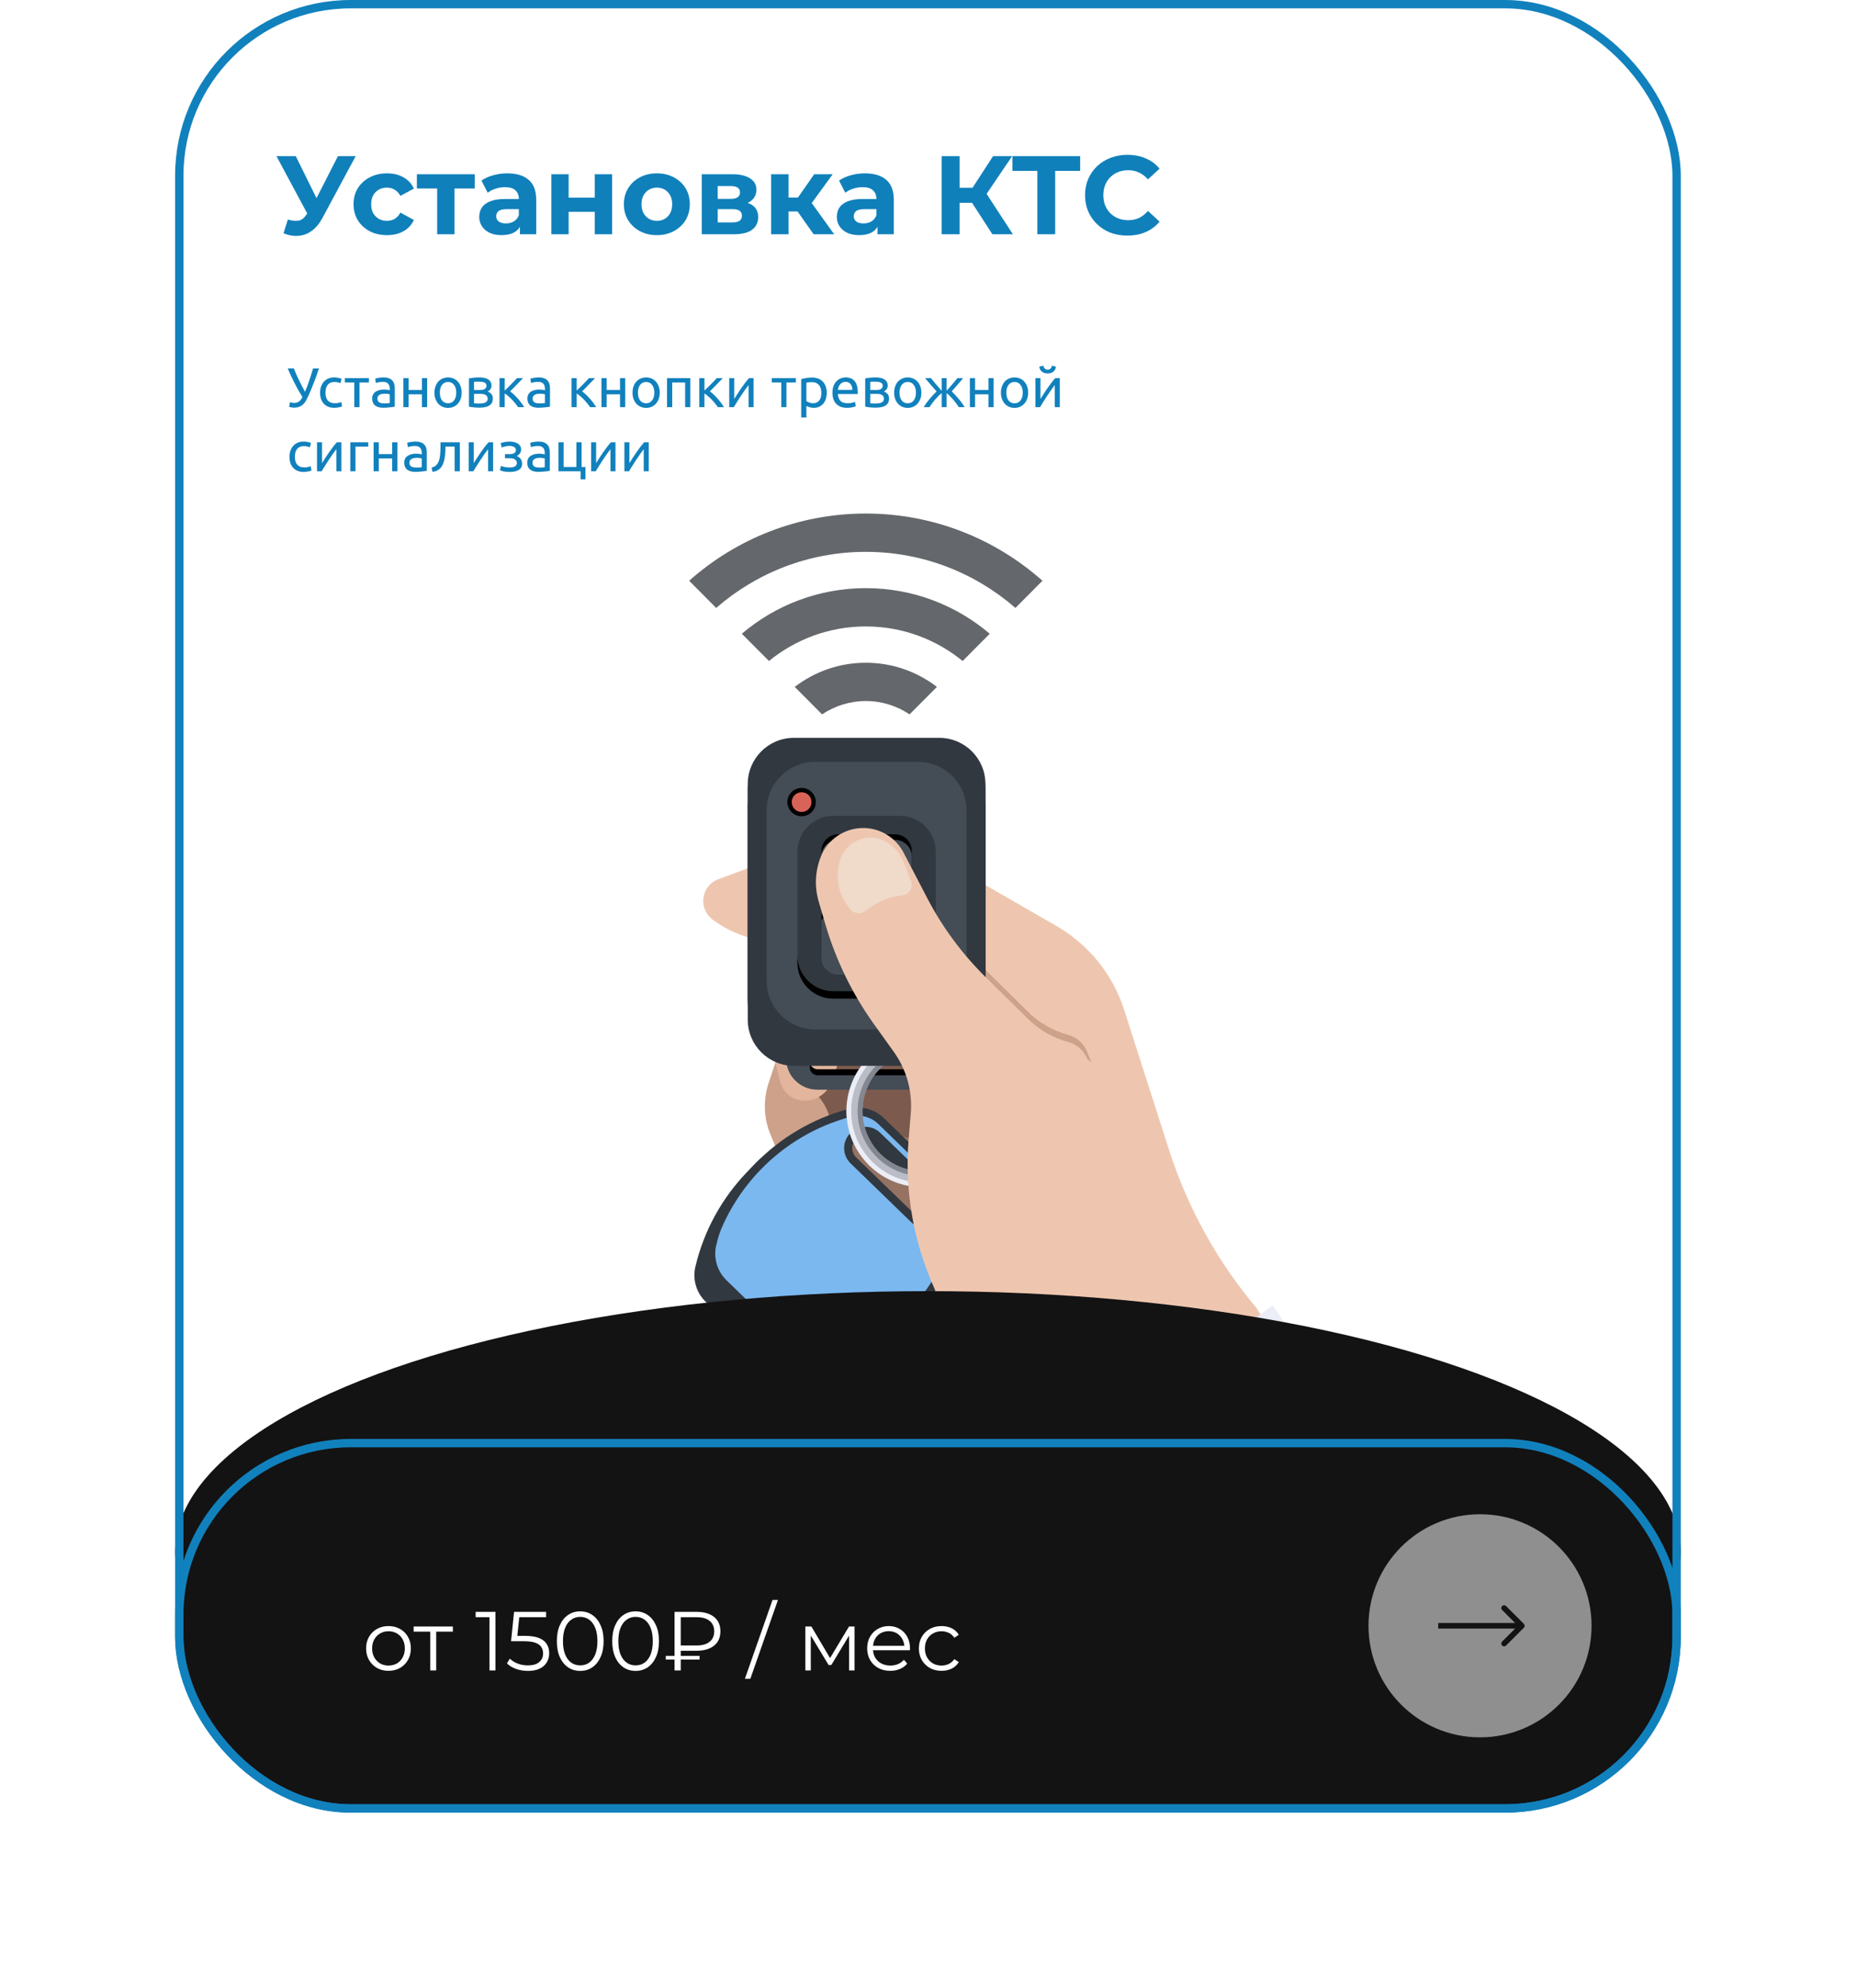 <?xml version="1.0" encoding="UTF-8"?> <svg xmlns="http://www.w3.org/2000/svg" width="666" height="713" viewBox="0 0 666 713" fill="none"><mask id="mask0_4506_586" style="mask-type:luminance" maskUnits="userSpaceOnUse" x="107" y="153" width="407" height="406"><path d="M513.242 153H107.8V558.208H513.242V153Z" fill="white"></path></mask><g mask="url(#mask0_4506_586)"><path d="M305.015 424.376L327.939 435.187L328.75 408.849L290.517 397.333L287.646 399.893L292.082 418.014L305.015 424.376Z" fill="#957262"></path><path d="M330.931 378.839L290.638 375.986L289.292 398.427L328.75 408.849L330.931 378.839Z" fill="#7C5B4E"></path><path d="M320.535 350.798L294.603 355.353L293.354 376.181L326.025 378.49L320.535 350.798Z" fill="#66493E"></path><path d="M282.237 415.121L282.545 418.306C283 422.958 284.459 427.456 286.819 431.492L286.916 431.654C289.041 435.284 293.29 437.1 297.385 436.143C300.012 435.528 302.323 433.98 303.888 431.783C307.01 427.407 307.813 421.783 306.045 416.702C305.485 415.081 304.447 413.719 303.118 412.747C299.809 410.332 297.06 407.244 295.22 403.581L292.081 397.324L282.237 415.113V415.121Z" fill="#AF8774"></path><path d="M278.815 378.839L275.645 388.426C273.65 394.447 273.893 400.996 276.326 406.855L278.743 412.674C279.862 415.364 282.246 417.317 285.108 417.877C287.265 418.298 289.495 417.755 291.214 416.394L293.695 414.424C297.32 411.547 298.998 406.863 298.025 402.341C297.198 398.516 295.349 394.982 292.665 392.13L292.617 392.081L278.815 378.847V378.839Z" fill="#CDA18A"></path><path d="M300.125 337.524L286.6 344.153C280.94 346.933 277.469 355.102 275.296 361.018C274.437 363.352 274.307 365.888 274.907 368.303L279.821 387.907C280.826 391.911 284.427 394.715 288.554 394.715C292.527 394.715 296.144 392.438 297.863 388.856C300.936 382.445 301.804 375.2 300.336 368.247L299.996 364.64L310.732 359.924L300.133 337.516L300.125 337.524Z" fill="#E3B59C"></path><path d="M546.05 626.964L450.65 469.046C436.565 452.327 425.885 433.023 419.22 412.204L403.181 362.152C399.11 349.453 390.45 338.715 378.887 332.054L342.867 311.299C336.818 307.814 329.958 305.982 322.984 305.982H295.73C287.095 305.982 278.524 307.522 270.423 310.529L257.643 315.27C255.957 315.894 254.521 317.053 253.54 318.56C251.172 322.223 252.04 327.086 255.519 329.711C261.349 334.112 268.29 336.803 275.564 337.483C280.267 337.921 285.011 337.613 289.616 336.568L292.082 336.008C294.101 335.546 296.217 335.757 298.106 336.6L300.32 337.581L336.331 355.912L402.548 450.269L500.308 626.972H546.058L546.05 626.964Z" fill="#EEC6AF"></path><path d="M383.022 374.771C379.292 372.469 374.946 372.712 371.232 370.386C367.818 368.247 365.183 365.102 362.345 362.298C359.401 359.397 356.458 356.496 353.506 353.586C345.057 345.263 337.969 335.66 332.496 325.141L324.038 308.892C322.855 306.623 321.16 304.661 319.084 303.17C310.48 296.987 298.35 300.496 294.392 310.326C293.573 312.368 293.03 314.492 292.779 316.647C292.3 312.579 292.844 308.43 294.392 304.597C298.35 294.774 310.48 291.257 319.084 297.441C321.16 298.932 322.855 300.893 324.038 303.162L332.496 319.411C337.969 329.93 345.057 339.526 353.506 347.857L368.726 362.857C372.724 366.804 377.678 369.641 383.103 371.107C385.876 371.861 388.212 373.741 389.517 376.302L391.423 381.035C388.674 378.474 385.414 376.246 383.022 374.762V374.771Z" fill="#CDA18A"></path><path d="M249.397 454.216C248.318 458.762 249.721 463.544 253.07 466.793L278.694 491.641C282.051 494.89 286.868 496.147 291.384 494.931C317.381 487.953 337.45 467.28 343.646 441.103C344.724 436.557 343.321 431.775 339.972 428.525L314.348 403.678C310.991 400.428 306.175 399.172 301.658 400.388C275.661 407.365 255.592 428.039 249.397 454.216ZM304.342 411.166C306.158 409.294 309.142 409.254 311.016 411.069L332.691 432.091C334.564 433.907 334.604 436.889 332.788 438.761C330.971 440.633 327.987 440.674 326.114 438.858L304.439 417.836C302.566 416.021 302.526 413.038 304.342 411.166Z" fill="#31383F"></path><path d="M289.349 475.003L273.407 491.43C272.418 492.451 270.99 492.929 269.588 492.719C268.185 492.508 266.758 492.986 265.768 494.007L256.905 503.141L213.174 548.192L212.704 548.678C212.607 548.783 212.485 548.856 212.355 548.905C209.688 550.898 205.893 550.728 203.428 548.337L198.676 543.726C196.211 541.335 195.927 537.559 197.832 534.836C197.873 534.706 197.938 534.585 198.043 534.487L198.53 533.985L242.261 488.934L251.124 479.801C252.113 478.779 252.551 477.345 252.291 475.943C252.032 474.541 252.47 473.106 253.459 472.085L269.401 455.658L289.349 475.003Z" fill="#EBEDF7"></path><path d="M252.056 451.485C250.978 456.031 252.381 460.812 255.73 464.062L281.353 488.91C284.711 492.159 289.527 493.416 294.044 492.2C320.041 485.222 340.11 464.548 346.305 438.372C347.384 433.826 345.981 429.044 342.632 425.794L317.008 400.947C313.651 397.697 308.834 396.441 304.318 397.657C278.321 404.634 258.251 425.308 252.056 451.485ZM306.994 408.427C308.81 406.555 311.794 406.515 313.667 408.33L335.342 429.352C337.215 431.167 337.256 434.15 335.439 436.022C333.623 437.894 330.639 437.934 328.766 436.119L307.091 415.097C305.218 413.282 305.177 410.299 306.994 408.427Z" fill="#31383F"></path><path d="M257.765 461.963C255.162 459.435 254.059 455.674 254.894 452.149C260.846 426.978 280.072 407.171 305.072 400.469C308.575 399.529 312.37 400.509 314.973 403.038L340.597 427.885C343.2 430.414 344.302 434.174 343.467 437.699C337.515 462.871 318.289 482.677 293.29 489.38C289.787 490.32 285.992 489.339 283.389 486.811L257.765 461.963ZM315.703 406.231C312.678 403.297 307.837 403.37 304.902 406.393C301.966 409.416 302.039 414.254 305.064 417.188L326.739 438.21C329.763 441.144 334.604 441.071 337.54 438.048C340.475 435.025 340.402 430.187 337.377 427.253L315.703 406.231Z" fill="#7BB8EF"></path><path d="M256.873 446.517C255.794 451.063 257.197 455.845 260.546 459.094L286.17 483.942C289.527 487.191 294.344 488.448 298.86 487.232C310.699 484.055 321.306 478.026 329.942 469.938C320.584 480.538 308.194 488.399 294.044 492.2C289.527 493.407 284.71 492.159 281.353 488.91L255.729 464.062C252.372 460.812 250.978 456.031 252.056 451.485C255.429 437.229 262.922 424.619 273.236 414.951C265.411 423.817 259.703 434.595 256.881 446.517H256.873Z" fill="#31383F"></path><path d="M265.42 490.612L207.539 550.226C206.623 550.137 205.714 549.869 204.879 549.415L261.917 490.668C262.865 489.688 264.439 489.663 265.42 490.612Z" fill="#838792"></path><path d="M262.857 485.611L202.673 547.608L199.397 544.431L262.76 479.168C264.568 480.919 264.609 483.804 262.857 485.611Z" fill="#BABCC6"></path><path d="M281.929 361.253V377.404C281.929 383.588 286.949 388.604 293.136 388.604H328.45C334.637 388.604 339.656 383.588 339.656 377.404V361.253H281.921H281.929ZM328.312 383.442H293.282C291.692 383.442 290.411 382.153 290.411 380.573C290.411 378.993 291.7 377.704 293.282 377.704H328.312C329.901 377.704 331.182 378.993 331.182 380.573C331.182 382.153 329.893 383.442 328.312 383.442Z" fill="black"></path><path d="M281.929 363.4V379.552C281.929 385.735 286.949 390.752 293.136 390.752H328.45C334.637 390.752 339.656 385.735 339.656 379.552V363.4H281.921H281.929ZM328.312 385.59H293.282C291.692 385.59 290.411 384.301 290.411 382.721C290.411 381.14 291.7 379.852 293.282 379.852H328.312C329.901 379.852 331.182 381.14 331.182 382.721C331.182 384.301 329.893 385.59 328.312 385.59Z" fill="#444C56"></path><path d="M346.07 421.159C333.526 429.514 316.513 426.11 308.153 413.573C299.793 401.036 303.199 384.034 315.743 375.686C328.287 367.331 345.3 370.735 353.66 383.272C362.02 395.809 358.614 412.811 346.07 421.167V421.159ZM318.938 380.476C309.037 387.073 306.345 400.493 312.945 410.388C319.546 420.284 332.974 422.974 342.875 416.377C352.776 409.781 355.468 396.36 348.868 386.465C342.267 376.57 328.839 373.879 318.938 380.476Z" fill="#969299"></path><path d="M345.113 419.724C333.364 427.553 317.43 424.36 309.597 412.617C301.763 400.874 304.958 384.949 316.708 377.121C328.458 369.292 344.392 372.485 352.225 384.228C360.058 395.971 356.863 411.896 345.113 419.724ZM317.981 379.033C307.286 386.157 304.383 400.647 311.51 411.337C318.638 422.026 333.136 424.927 343.84 417.804C354.536 410.68 357.439 396.19 350.311 385.492C343.183 374.803 328.685 371.902 317.981 379.025V379.033Z" fill="#BABCC6"></path><path d="M317.981 379.033C307.286 386.157 304.383 400.647 311.51 411.337C318.638 422.026 333.137 424.927 343.84 417.804C354.536 410.68 357.439 396.19 350.311 385.492C343.183 374.803 328.685 371.902 317.981 379.025V379.033ZM342.875 416.377C332.974 422.974 319.546 420.284 312.946 410.388C306.345 400.493 309.037 387.073 318.938 380.476C328.839 373.879 342.267 376.57 348.868 386.465C355.468 396.36 352.776 409.781 342.875 416.377Z" fill="#838792"></path><path d="M315.743 375.686C303.199 384.042 299.793 401.036 308.153 413.573C316.513 426.11 333.518 429.514 346.07 421.159C358.614 412.803 362.02 395.809 353.66 383.264C345.3 370.727 328.296 367.323 315.743 375.678V375.686ZM345.113 419.724C333.364 427.553 317.43 424.36 309.597 412.617C301.763 400.874 304.958 384.949 316.708 377.121C328.458 369.292 344.392 372.485 352.225 384.228C360.058 395.971 356.863 411.896 345.113 419.724Z" fill="#EBEDF7"></path><path d="M284.727 272.723H336.867C345.997 272.723 353.417 280.13 353.417 289.264V365.661C353.417 374.787 346.005 382.202 336.867 382.202H284.727C275.596 382.202 268.177 374.795 268.177 365.661V289.264C268.177 280.138 275.588 272.723 284.727 272.723Z" fill="#31383F"></path><path d="M284.727 264.586H336.867C345.997 264.586 353.417 271.994 353.417 281.127V357.525C353.417 366.65 346.005 374.066 336.867 374.066H284.727C275.596 374.066 268.177 366.658 268.177 357.525V281.127C268.177 272.002 275.588 264.586 284.727 264.586Z" fill="#31383F"></path><path d="M336.867 266.426H284.727C275.587 266.426 268.177 273.831 268.177 282.966V359.356C268.177 368.492 275.587 375.897 284.727 375.897H336.867C346.007 375.897 353.417 368.492 353.417 359.356V282.966C353.417 273.831 346.007 266.426 336.867 266.426Z" fill="#31383F"></path><path d="M329.188 273.177H292.398C282.751 273.177 274.931 280.992 274.931 290.633V351.69C274.931 361.331 282.751 369.146 292.398 369.146H329.188C338.834 369.146 346.654 361.331 346.654 351.69V290.633C346.654 280.992 338.834 273.177 329.188 273.177Z" fill="#444C56"></path><path d="M298.836 292.57H322.766C329.853 292.57 335.61 298.324 335.61 305.407V345.263C335.61 352.346 329.853 358.1 322.766 358.1H298.836C291.749 358.1 285.992 352.346 285.992 345.263V305.407C285.992 298.324 291.749 292.57 298.836 292.57Z" fill="#31383F"></path><path d="M298.836 358.1H322.766C329.861 358.1 335.61 352.354 335.61 345.263V342.605C335.61 349.696 329.861 355.442 322.766 355.442H298.836C291.741 355.442 285.992 349.696 285.992 342.605V345.263C285.992 352.354 291.741 358.1 298.836 358.1Z" fill="black"></path><path d="M300.58 347.508H321.014C324.322 347.508 327.006 344.826 327.006 341.519V328.528C327.006 327.629 326.277 326.907 325.385 326.907H296.217C295.317 326.907 294.595 327.637 294.595 328.528V341.519C294.595 344.826 297.279 347.508 300.588 347.508H300.58Z" fill="black"></path><path d="M296.217 322.896H307.683C308.583 322.896 309.305 322.166 309.305 321.275V300.804C309.305 299.904 308.575 299.183 307.683 299.183H300.588C297.279 299.183 294.595 301.865 294.595 305.172V321.283C294.595 322.183 295.325 322.904 296.217 322.904V322.896Z" fill="black"></path><path d="M314.94 322.896H325.377C326.277 322.896 326.998 322.166 326.998 321.275V305.164C326.998 301.857 324.314 299.175 321.006 299.175H314.932C314.032 299.175 313.311 299.904 313.311 300.796V321.267C313.311 322.166 314.04 322.888 314.932 322.888L314.94 322.896Z" fill="black"></path><path d="M300.58 349.502H321.014C324.322 349.502 327.006 346.819 327.006 343.513V330.522C327.006 329.622 326.277 328.901 325.385 328.901H296.217C295.317 328.901 294.595 329.63 294.595 330.522V343.513C294.595 346.819 297.279 349.502 300.588 349.502H300.58Z" fill="#444C56"></path><path d="M296.217 324.889H307.683C308.583 324.889 309.305 324.16 309.305 323.268V302.797C309.305 301.898 308.575 301.177 307.683 301.177H300.588C297.279 301.177 294.595 303.859 294.595 307.165V323.277C294.595 324.176 295.325 324.897 296.217 324.897V324.889Z" fill="url(#paint0_linear_4506_586)"></path><path d="M314.94 324.889H325.377C326.277 324.889 326.998 324.16 326.998 323.269V307.157C326.998 303.851 324.314 301.168 321.006 301.168H314.932C314.032 301.168 313.311 301.898 313.311 302.789V323.26C313.311 324.16 314.04 324.881 314.932 324.881L314.94 324.889Z" fill="#444C56"></path><path d="M287.492 282.545C288.854 282.545 290.127 283.072 291.092 284.028C293.079 286.014 293.079 289.239 291.092 291.217C290.135 292.173 288.854 292.7 287.492 292.7C286.13 292.7 284.857 292.173 283.892 291.217C281.905 289.231 281.905 286.006 283.892 284.028C284.848 283.072 286.13 282.545 287.492 282.545Z" fill="black"></path><path d="M287.492 284.093C288.441 284.093 289.333 284.458 289.998 285.122C290.663 285.787 291.036 286.678 291.036 287.626C291.036 288.575 290.671 289.458 289.998 290.131C289.333 290.795 288.441 291.168 287.492 291.168C286.543 291.168 285.659 290.803 284.986 290.131C284.321 289.466 283.948 288.575 283.948 287.626C283.948 286.678 284.313 285.787 284.986 285.122C285.651 284.458 286.543 284.093 287.492 284.093Z" fill="#D96359"></path><path d="M308.64 343.359C308.826 343.667 309.167 343.853 309.524 343.853H315.111C315.532 343.853 315.914 343.602 316.076 343.205L317.203 340.466H306.848L308.64 343.351V343.359ZM315.395 342.557C315.289 342.808 315.046 342.978 314.77 342.978H309.816C309.581 342.978 309.362 342.856 309.24 342.654L308.437 341.357H315.897L315.403 342.557H315.395Z" fill="white"></path><path d="M316.27 338.577C317.179 338.577 317.916 337.84 317.916 336.932C317.916 336.025 317.179 335.287 316.27 335.287C315.362 335.287 314.624 336.025 314.624 336.932C314.624 337.84 315.362 338.577 316.27 338.577Z" fill="white"></path><path d="M306.248 338.577C307.156 338.577 307.894 337.84 307.894 336.932C307.894 336.025 307.156 335.287 306.248 335.287C305.34 335.287 304.602 336.025 304.602 336.932C304.602 337.84 305.34 338.577 306.248 338.577Z" fill="white"></path><path d="M302.356 339.485L303.037 340.166C303.539 340.668 304.221 340.952 304.934 340.952H319.092C319.846 340.952 320.463 340.336 320.463 339.582V338.513C320.463 338.44 320.446 338.367 320.422 338.302L320.017 337.289C319.927 337.078 319.725 336.932 319.49 336.932H318.5C318.5 338.164 317.503 339.161 316.27 339.161C315.038 339.161 314.04 338.156 314.04 336.932H308.486C308.486 338.164 307.488 339.161 306.256 339.161C305.023 339.161 304.026 338.156 304.026 336.932H303.02C302.802 336.932 302.599 337.062 302.51 337.256L302.169 338.002C302.104 338.132 302.08 338.278 302.08 338.423V338.78C302.08 339.047 302.185 339.299 302.372 339.493L302.356 339.485Z" fill="white"></path><path d="M311.275 340.936V343.391H312.159V340.936H311.275Z" fill="white"></path><path d="M317.089 311.461H318.557V315.245C318.557 316.129 319.279 316.842 320.154 316.842C321.03 316.842 321.752 316.121 321.752 315.245V311.461H323.22V315.245C323.22 316.939 321.841 318.317 320.146 318.317C318.452 318.317 317.073 316.939 317.073 315.245V311.461H317.089Z" fill="white"></path><path d="M317.073 314.111H323.252C323.657 314.111 323.982 313.787 323.982 313.382V309.54C323.982 309.135 323.657 308.811 323.252 308.811H317.073C316.668 308.811 316.343 309.135 316.343 309.54V313.382C316.343 313.787 316.668 314.111 317.073 314.111ZM319.498 310.172C319.465 310.035 319.579 309.905 319.717 309.905H320.609C320.754 309.905 320.86 310.035 320.827 310.172L320.519 311.663C320.738 311.785 320.884 312.02 320.884 312.287C320.884 312.685 320.56 313.009 320.163 313.009C319.765 313.009 319.441 312.685 319.441 312.287C319.441 312.02 319.587 311.785 319.806 311.663L319.498 310.172Z" fill="white"></path><path d="M299.72 314.703C300.126 314.703 300.458 315.035 300.458 315.44V316.291C300.458 317.28 301.358 318.058 302.38 317.863C303.142 317.717 303.661 317.004 303.661 316.234V312.514H305.129V316.299C305.129 318.09 303.58 319.533 301.748 319.354C300.15 319.2 298.982 317.766 298.982 316.161V315.448C298.982 315.043 299.315 314.711 299.72 314.711V314.703Z" fill="white"></path><path d="M305.875 313.43V309.589C305.875 309.184 305.55 308.859 305.145 308.859H298.966C298.561 308.859 298.236 309.184 298.236 309.589V313.43C298.236 313.835 298.561 314.159 298.966 314.159H305.145C305.55 314.159 305.875 313.835 305.875 313.43ZM302.412 311.712C302.631 311.834 302.777 312.069 302.777 312.336C302.777 312.733 302.453 313.057 302.056 313.057C301.658 313.057 301.334 312.733 301.334 312.336C301.334 312.069 301.48 311.834 301.699 311.712L301.391 310.221C301.358 310.083 301.472 309.953 301.61 309.953H302.502C302.648 309.953 302.753 310.083 302.721 310.221L302.412 311.712Z" fill="white"></path><path d="M423.055 631L392.72 541.092C390.969 535.906 386.047 514.689 381.514 511.609C381.514 511.609 358.444 497.695 347.019 482.443L346.354 481.519C337.588 469.354 331.377 455.545 328.101 440.917C325.733 430.333 324.979 419.449 325.871 408.638L326.649 399.253C327.298 391.4 325.133 383.58 320.543 377.169L313.513 367.363C305.721 356.496 299.817 344.388 296.047 331.559L293.614 323.277C292.057 317.968 292.333 312.287 294.401 307.157C298.358 297.335 310.489 293.818 319.092 300.001C321.168 301.493 322.863 303.454 324.047 305.723L332.504 321.972C337.977 332.491 345.065 342.095 353.514 350.418L368.734 365.418C372.732 369.365 377.686 372.202 383.111 373.668C385.885 374.422 388.22 376.302 389.525 378.863L417.939 449.394L500.316 551.863V626.956L423.064 630.992L423.055 631Z" fill="#EEC6AF"></path><path d="M456.415 468.041L377.938 527.323L398.113 556.717L476.963 498.302L456.415 468.041Z" fill="#EBEDF7"></path><path d="M476.452 479.76L385.317 548.597L402.962 593.389L557.8 599.572L476.452 479.76Z" fill="#7BB8EF"></path><path d="M324.103 309.094L326.739 315.918C327.647 318.268 326.057 320.837 323.552 321.089C319.424 321.494 315.484 322.977 312.118 325.392L310.164 326.794C308.453 328.018 306.077 327.629 304.845 325.927L303.855 324.565C300.45 319.857 299.525 313.795 301.366 308.292L301.447 308.057C302.493 304.929 304.853 302.417 307.91 301.185C311.397 299.775 315.362 300.204 318.476 302.327L319.043 302.716C321.338 304.289 323.106 306.517 324.111 309.111L324.103 309.094Z" fill="#F0DACA"></path><path d="M285.027 246.319L294.83 256.174C299.322 253.159 304.723 251.393 310.521 251.393C316.319 251.393 321.727 253.151 326.211 256.174L336.015 246.319C328.944 240.89 320.105 237.656 310.521 237.656C300.936 237.656 292.098 240.89 285.027 246.319Z" fill="#64676B"></path><path d="M266.06 227.259L275.783 237.032C285.262 229.293 297.352 224.641 310.513 224.641C323.673 224.641 335.772 229.293 345.243 237.032L354.965 227.259C342.972 217.063 327.444 210.904 310.505 210.904C293.565 210.904 278.045 217.063 266.044 227.259H266.06Z" fill="#64676B"></path><path d="M310.521 184.152C286.227 184.152 264.033 193.27 247.158 208.254L256.857 218.004C271.225 205.483 289.997 197.889 310.513 197.889C331.028 197.889 349.8 205.483 364.169 218.004L373.867 208.254C356.993 193.27 334.799 184.152 310.505 184.152H310.521Z" fill="#64676B"></path></g><g filter="url(#filter0_f_4506_586)"><ellipse cx="332.8" cy="556.5" rx="270" ry="93.5" fill="#131314"></ellipse></g><rect x="64.3" y="517.5" width="537" height="131" rx="61.5" fill="#131314" stroke="#1181BD" stroke-width="3"></rect><rect x="64.3" y="1.5" width="537" height="647" rx="61.5" stroke="#1181BD" stroke-width="3"></rect><path d="M103.24 78.72C104.787 79.173 106.08 79.307 107.12 79.12C108.187 78.907 109.133 78.16 109.96 76.88L111.32 74.84L111.92 74.16L121.2 56H127.56L115.64 78.16C114.573 80.16 113.307 81.693 111.84 82.76C110.4 83.827 108.813 84.427 107.08 84.56C105.347 84.72 103.547 84.413 101.68 83.64L103.24 78.72ZM111.8 79.56L99.16 56H106.08L115.36 74.8L111.8 79.56ZM138.798 84.32C136.478 84.32 134.411 83.853 132.598 82.92C130.785 81.96 129.358 80.64 128.318 78.96C127.305 77.28 126.798 75.373 126.798 73.24C126.798 71.08 127.305 69.173 128.318 67.52C129.358 65.84 130.785 64.533 132.598 63.6C134.411 62.64 136.478 62.16 138.798 62.16C141.065 62.16 143.038 62.64 144.718 63.6C146.398 64.533 147.638 65.88 148.438 67.64L143.598 70.24C143.038 69.227 142.331 68.48 141.478 68C140.651 67.52 139.745 67.28 138.758 67.28C137.691 67.28 136.731 67.52 135.878 68C135.025 68.48 134.345 69.16 133.838 70.04C133.358 70.92 133.118 71.987 133.118 73.24C133.118 74.493 133.358 75.56 133.838 76.44C134.345 77.32 135.025 78 135.878 78.48C136.731 78.96 137.691 79.2 138.758 79.2C139.745 79.2 140.651 78.973 141.478 78.52C142.331 78.04 143.038 77.28 143.598 76.24L148.438 78.88C147.638 80.613 146.398 81.96 144.718 82.92C143.038 83.853 141.065 84.32 138.798 84.32ZM156.791 84V66.16L158.191 67.6H149.511V62.48H170.271V67.6H161.591L162.991 66.16V84H156.791ZM186.477 84V79.8L186.077 78.88V71.36C186.077 70.027 185.664 68.987 184.837 68.24C184.037 67.493 182.797 67.12 181.117 67.12C179.97 67.12 178.837 67.307 177.717 67.68C176.624 68.027 175.69 68.507 174.917 69.12L172.677 64.76C173.85 63.933 175.264 63.293 176.917 62.84C178.57 62.387 180.25 62.16 181.957 62.16C185.237 62.16 187.784 62.933 189.597 64.48C191.41 66.027 192.317 68.44 192.317 71.72V84H186.477ZM179.917 84.32C178.237 84.32 176.797 84.04 175.597 83.48C174.397 82.893 173.477 82.107 172.837 81.12C172.197 80.133 171.877 79.027 171.877 77.8C171.877 76.52 172.184 75.4 172.797 74.44C173.437 73.48 174.437 72.733 175.797 72.2C177.157 71.64 178.93 71.36 181.117 71.36H186.837V75H181.797C180.33 75 179.317 75.24 178.757 75.72C178.224 76.2 177.957 76.8 177.957 77.52C177.957 78.32 178.264 78.96 178.877 79.44C179.517 79.893 180.384 80.12 181.477 80.12C182.517 80.12 183.45 79.88 184.277 79.4C185.104 78.893 185.704 78.16 186.077 77.2L187.037 80.08C186.584 81.467 185.757 82.52 184.557 83.24C183.357 83.96 181.81 84.32 179.917 84.32ZM197.738 84V62.48H203.938V70.88H213.298V62.48H219.538V84H213.298V75.96H203.938V84H197.738ZM235.591 84.32C233.298 84.32 231.258 83.84 229.471 82.88C227.711 81.92 226.311 80.613 225.271 78.96C224.258 77.28 223.751 75.373 223.751 73.24C223.751 71.08 224.258 69.173 225.271 67.52C226.311 65.84 227.711 64.533 229.471 63.6C231.258 62.64 233.298 62.16 235.591 62.16C237.858 62.16 239.884 62.64 241.671 63.6C243.458 64.533 244.858 65.827 245.871 67.48C246.884 69.133 247.391 71.053 247.391 73.24C247.391 75.373 246.884 77.28 245.871 78.96C244.858 80.613 243.458 81.92 241.671 82.88C239.884 83.84 237.858 84.32 235.591 84.32ZM235.591 79.2C236.631 79.2 237.564 78.96 238.391 78.48C239.218 78 239.871 77.32 240.351 76.44C240.831 75.533 241.071 74.467 241.071 73.24C241.071 71.987 240.831 70.92 240.351 70.04C239.871 69.16 239.218 68.48 238.391 68C237.564 67.52 236.631 67.28 235.591 67.28C234.551 67.28 233.618 67.52 232.791 68C231.964 68.48 231.298 69.16 230.791 70.04C230.311 70.92 230.071 71.987 230.071 73.24C230.071 74.467 230.311 75.533 230.791 76.44C231.298 77.32 231.964 78 232.791 78.48C233.618 78.96 234.551 79.2 235.591 79.2ZM251.683 84V62.48H262.683C265.376 62.48 267.483 62.973 269.003 63.96C270.523 64.92 271.283 66.28 271.283 68.04C271.283 69.8 270.563 71.187 269.123 72.2C267.71 73.187 265.83 73.68 263.483 73.68L264.123 72.24C266.736 72.24 268.683 72.72 269.963 73.68C271.27 74.64 271.923 76.04 271.923 77.88C271.923 79.773 271.203 81.267 269.763 82.36C268.323 83.453 266.123 84 263.163 84H251.683ZM257.403 79.76H262.643C263.79 79.76 264.643 79.573 265.203 79.2C265.79 78.8 266.083 78.2 266.083 77.4C266.083 76.573 265.816 75.973 265.283 75.6C264.75 75.2 263.91 75 262.763 75H257.403V79.76ZM257.403 71.32H262.123C263.216 71.32 264.03 71.12 264.563 70.72C265.123 70.32 265.403 69.747 265.403 69C265.403 68.227 265.123 67.653 264.563 67.28C264.03 66.907 263.216 66.72 262.123 66.72H257.403V71.32ZM291.806 84L284.606 73.8L289.686 70.8L299.166 84H291.806ZM276.566 84V62.48H282.806V84H276.566ZM280.966 75.84V70.84H288.486V75.84H280.966ZM290.286 73.96L284.446 73.32L292.006 62.48H298.646L290.286 73.96ZM314.719 84V79.8L314.319 78.88V71.36C314.319 70.027 313.906 68.987 313.079 68.24C312.279 67.493 311.039 67.12 309.359 67.12C308.212 67.12 307.079 67.307 305.959 67.68C304.866 68.027 303.932 68.507 303.159 69.12L300.919 64.76C302.092 63.933 303.506 63.293 305.159 62.84C306.812 62.387 308.492 62.16 310.199 62.16C313.479 62.16 316.026 62.933 317.839 64.48C319.652 66.027 320.559 68.44 320.559 71.72V84H314.719ZM308.159 84.32C306.479 84.32 305.039 84.04 303.839 83.48C302.639 82.893 301.719 82.107 301.079 81.12C300.439 80.133 300.119 79.027 300.119 77.8C300.119 76.52 300.426 75.4 301.039 74.44C301.679 73.48 302.679 72.733 304.039 72.2C305.399 71.64 307.172 71.36 309.359 71.36H315.079V75H310.039C308.572 75 307.559 75.24 306.999 75.72C306.466 76.2 306.199 76.8 306.199 77.52C306.199 78.32 306.506 78.96 307.119 79.44C307.759 79.893 308.626 80.12 309.719 80.12C310.759 80.12 311.692 79.88 312.519 79.4C313.346 78.893 313.946 78.16 314.319 77.2L315.279 80.08C314.826 81.467 313.999 82.52 312.799 83.24C311.599 83.96 310.052 84.32 308.159 84.32ZM355.908 84L347.188 70.52L352.428 67.36L363.268 84H355.908ZM337.708 84V56H344.148V84H337.708ZM342.268 72.72V67.32H352.028V72.72H342.268ZM353.028 70.72L347.068 70L356.148 56H362.988L353.028 70.72ZM372.031 84V59.8L373.511 61.28H363.111V56H387.391V61.28H376.991L378.431 59.8V84H372.031ZM404.309 84.48C402.149 84.48 400.136 84.133 398.269 83.44C396.429 82.72 394.829 81.707 393.469 80.4C392.109 79.093 391.042 77.56 390.269 75.8C389.522 74.04 389.149 72.107 389.149 70C389.149 67.893 389.522 65.96 390.269 64.2C391.042 62.44 392.109 60.907 393.469 59.6C394.856 58.293 396.469 57.293 398.309 56.6C400.149 55.88 402.162 55.52 404.349 55.52C406.776 55.52 408.962 55.947 410.909 56.8C412.882 57.627 414.536 58.853 415.869 60.48L411.709 64.32C410.749 63.227 409.682 62.413 408.509 61.88C407.336 61.32 406.056 61.04 404.669 61.04C403.362 61.04 402.162 61.253 401.069 61.68C399.976 62.107 399.029 62.72 398.229 63.52C397.429 64.32 396.802 65.267 396.349 66.36C395.922 67.453 395.709 68.667 395.709 70C395.709 71.333 395.922 72.547 396.349 73.64C396.802 74.733 397.429 75.68 398.229 76.48C399.029 77.28 399.976 77.893 401.069 78.32C402.162 78.747 403.362 78.96 404.669 78.96C406.056 78.96 407.336 78.693 408.509 78.16C409.682 77.6 410.749 76.76 411.709 75.64L415.869 79.48C414.536 81.107 412.882 82.347 410.909 83.2C408.962 84.053 406.762 84.48 404.309 84.48Z" fill="#1080BB"></path><path d="M110.68 141.76C110.413 142.373 110.133 142.953 109.84 143.5C109.56 144.033 109.22 144.5 108.82 144.9C108.433 145.3 107.96 145.613 107.4 145.84C106.853 146.067 106.173 146.18 105.36 146.18C105.2 146.18 105.033 146.167 104.86 146.14C104.687 146.127 104.52 146.1 104.36 146.06C104.2 146.033 104.06 146 103.94 145.96C103.82 145.92 103.733 145.88 103.68 145.84L104.02 144.2C104.193 144.267 104.4 144.333 104.64 144.4C104.893 144.467 105.153 144.5 105.42 144.5C105.82 144.5 106.167 144.453 106.46 144.36C106.767 144.253 107.04 144.113 107.28 143.94C107.52 143.753 107.733 143.533 107.92 143.28C108.107 143.013 108.287 142.72 108.46 142.4C107.873 141.453 107.32 140.513 106.8 139.58C106.28 138.633 105.8 137.72 105.36 136.84C104.92 135.96 104.52 135.127 104.16 134.34C103.8 133.54 103.48 132.807 103.2 132.14H105.4C105.84 133.3 106.4 134.593 107.08 136.02C107.773 137.447 108.54 138.94 109.38 140.5C109.913 139.287 110.42 137.953 110.9 136.5C111.393 135.033 111.853 133.58 112.28 132.14H114.38C114.073 133.1 113.767 134.007 113.46 134.86C113.153 135.7 112.847 136.513 112.54 137.3C112.233 138.073 111.927 138.833 111.62 139.58C111.313 140.313 111 141.04 110.68 141.76ZM119.897 146.24C119.057 146.24 118.317 146.107 117.677 145.84C117.05 145.573 116.517 145.2 116.077 144.72C115.65 144.24 115.33 143.673 115.117 143.02C114.903 142.353 114.797 141.62 114.797 140.82C114.797 140.02 114.91 139.287 115.137 138.62C115.377 137.953 115.71 137.38 116.137 136.9C116.563 136.407 117.083 136.027 117.697 135.76C118.323 135.48 119.017 135.34 119.777 135.34C120.243 135.34 120.71 135.38 121.177 135.46C121.643 135.54 122.09 135.667 122.517 135.84L122.097 137.42C121.817 137.287 121.49 137.18 121.117 137.1C120.757 137.02 120.37 136.98 119.957 136.98C118.917 136.98 118.117 137.307 117.557 137.96C117.01 138.613 116.737 139.567 116.737 140.82C116.737 141.38 116.797 141.893 116.917 142.36C117.05 142.827 117.25 143.227 117.517 143.56C117.797 143.893 118.15 144.153 118.577 144.34C119.003 144.513 119.523 144.6 120.137 144.6C120.63 144.6 121.077 144.553 121.477 144.46C121.877 144.367 122.19 144.267 122.417 144.16L122.677 145.72C122.57 145.787 122.417 145.853 122.217 145.92C122.017 145.973 121.79 146.02 121.537 146.06C121.283 146.113 121.01 146.153 120.717 146.18C120.437 146.22 120.163 146.24 119.897 146.24ZM132.306 135.6V137.16H128.926V146H127.066V137.16H123.686V135.6H132.306ZM137.744 144.66C138.184 144.66 138.571 144.653 138.904 144.64C139.251 144.613 139.538 144.573 139.764 144.52V141.42C139.631 141.353 139.411 141.3 139.104 141.26C138.811 141.207 138.451 141.18 138.024 141.18C137.744 141.18 137.444 141.2 137.124 141.24C136.818 141.28 136.531 141.367 136.264 141.5C136.011 141.62 135.798 141.793 135.624 142.02C135.451 142.233 135.364 142.52 135.364 142.88C135.364 143.547 135.578 144.013 136.004 144.28C136.431 144.533 137.011 144.66 137.744 144.66ZM137.584 135.34C138.331 135.34 138.958 135.44 139.464 135.64C139.984 135.827 140.398 136.1 140.704 136.46C141.024 136.807 141.251 137.227 141.384 137.72C141.518 138.2 141.584 138.733 141.584 139.32V145.82C141.424 145.847 141.198 145.887 140.904 145.94C140.624 145.98 140.304 146.02 139.944 146.06C139.584 146.1 139.191 146.133 138.764 146.16C138.351 146.2 137.938 146.22 137.524 146.22C136.938 146.22 136.398 146.16 135.904 146.04C135.411 145.92 134.984 145.733 134.624 145.48C134.264 145.213 133.984 144.867 133.784 144.44C133.584 144.013 133.484 143.5 133.484 142.9C133.484 142.327 133.598 141.833 133.824 141.42C134.064 141.007 134.384 140.673 134.784 140.42C135.184 140.167 135.651 139.98 136.184 139.86C136.718 139.74 137.278 139.68 137.864 139.68C138.051 139.68 138.244 139.693 138.444 139.72C138.644 139.733 138.831 139.76 139.004 139.8C139.191 139.827 139.351 139.853 139.484 139.88C139.618 139.907 139.711 139.927 139.764 139.94V139.42C139.764 139.113 139.731 138.813 139.664 138.52C139.598 138.213 139.478 137.947 139.304 137.72C139.131 137.48 138.891 137.293 138.584 137.16C138.291 137.013 137.904 136.94 137.424 136.94C136.811 136.94 136.271 136.987 135.804 137.08C135.351 137.16 135.011 137.247 134.784 137.34L134.564 135.8C134.804 135.693 135.204 135.593 135.764 135.5C136.324 135.393 136.931 135.34 137.584 135.34ZM153.193 146H151.333V141.4H146.533V146H144.673V135.6H146.533V139.84H151.333V135.6H153.193V146ZM165.572 140.8C165.572 141.627 165.452 142.373 165.212 143.04C164.972 143.707 164.632 144.28 164.192 144.76C163.766 145.24 163.252 145.613 162.652 145.88C162.052 146.133 161.399 146.26 160.692 146.26C159.986 146.26 159.332 146.133 158.732 145.88C158.132 145.613 157.612 145.24 157.172 144.76C156.746 144.28 156.412 143.707 156.172 143.04C155.932 142.373 155.812 141.627 155.812 140.8C155.812 139.987 155.932 139.247 156.172 138.58C156.412 137.9 156.746 137.32 157.172 136.84C157.612 136.36 158.132 135.993 158.732 135.74C159.332 135.473 159.986 135.34 160.692 135.34C161.399 135.34 162.052 135.473 162.652 135.74C163.252 135.993 163.766 136.36 164.192 136.84C164.632 137.32 164.972 137.9 165.212 138.58C165.452 139.247 165.572 139.987 165.572 140.8ZM163.632 140.8C163.632 139.627 163.366 138.7 162.832 138.02C162.312 137.327 161.599 136.98 160.692 136.98C159.786 136.98 159.066 137.327 158.532 138.02C158.012 138.7 157.752 139.627 157.752 140.8C157.752 141.973 158.012 142.907 158.532 143.6C159.066 144.28 159.786 144.62 160.692 144.62C161.599 144.62 162.312 144.28 162.832 143.6C163.366 142.907 163.632 141.973 163.632 140.8ZM170.009 144.6C170.089 144.613 170.202 144.627 170.349 144.64C170.496 144.653 170.662 144.667 170.849 144.68C171.036 144.68 171.229 144.687 171.429 144.7C171.642 144.7 171.842 144.7 172.029 144.7C172.416 144.7 172.782 144.673 173.129 144.62C173.489 144.567 173.796 144.473 174.049 144.34C174.316 144.207 174.522 144.033 174.669 143.82C174.829 143.593 174.909 143.307 174.909 142.96C174.909 142.627 174.836 142.353 174.689 142.14C174.556 141.913 174.369 141.733 174.129 141.6C173.889 141.467 173.602 141.373 173.269 141.32C172.949 141.267 172.602 141.24 172.229 141.24H170.009V144.6ZM171.989 139.86C172.349 139.86 172.676 139.84 172.969 139.8C173.276 139.747 173.536 139.66 173.749 139.54C173.976 139.42 174.149 139.26 174.269 139.06C174.402 138.86 174.469 138.607 174.469 138.3C174.469 137.98 174.389 137.727 174.229 137.54C174.069 137.353 173.856 137.213 173.589 137.12C173.336 137.013 173.042 136.947 172.709 136.92C172.389 136.88 172.062 136.86 171.729 136.86C171.422 136.86 171.109 136.867 170.789 136.88C170.482 136.893 170.222 136.907 170.009 136.92V139.86H171.989ZM171.949 146.18C171.162 146.18 170.436 146.14 169.769 146.06C169.102 145.993 168.576 145.913 168.189 145.82V135.7C168.576 135.607 169.102 135.527 169.769 135.46C170.436 135.38 171.162 135.34 171.949 135.34C172.496 135.34 173.029 135.387 173.549 135.48C174.069 135.573 174.529 135.733 174.929 135.96C175.329 136.173 175.649 136.473 175.889 136.86C176.142 137.233 176.269 137.7 176.269 138.26C176.269 138.767 176.142 139.2 175.889 139.56C175.636 139.92 175.296 140.2 174.869 140.4C175.442 140.6 175.896 140.9 176.229 141.3C176.576 141.687 176.749 142.233 176.749 142.94C176.749 143.567 176.622 144.087 176.369 144.5C176.129 144.913 175.789 145.247 175.349 145.5C174.922 145.753 174.416 145.927 173.829 146.02C173.242 146.127 172.616 146.18 171.949 146.18ZM182.946 140.34C183.359 140.633 183.806 141.007 184.286 141.46C184.766 141.9 185.233 142.38 185.686 142.9C186.153 143.42 186.586 143.953 186.986 144.5C187.386 145.033 187.726 145.533 188.006 146H185.806C185.513 145.547 185.166 145.087 184.766 144.62C184.379 144.14 183.973 143.68 183.546 143.24C183.119 142.8 182.686 142.393 182.246 142.02C181.806 141.647 181.393 141.333 181.006 141.08V146H179.146V135.6H181.006V140.06C181.326 139.753 181.693 139.4 182.106 139C182.519 138.587 182.933 138.173 183.346 137.76C183.773 137.333 184.166 136.933 184.526 136.56C184.886 136.173 185.179 135.853 185.406 135.6H187.566C187.273 135.92 186.926 136.287 186.526 136.7C186.139 137.1 185.733 137.513 185.306 137.94C184.893 138.367 184.479 138.793 184.066 139.22C183.653 139.633 183.279 140.007 182.946 140.34ZM193.408 144.66C193.848 144.66 194.235 144.653 194.568 144.64C194.915 144.613 195.202 144.573 195.428 144.52V141.42C195.295 141.353 195.075 141.3 194.768 141.26C194.475 141.207 194.115 141.18 193.688 141.18C193.408 141.18 193.108 141.2 192.788 141.24C192.482 141.28 192.195 141.367 191.928 141.5C191.675 141.62 191.462 141.793 191.288 142.02C191.115 142.233 191.028 142.52 191.028 142.88C191.028 143.547 191.242 144.013 191.668 144.28C192.095 144.533 192.675 144.66 193.408 144.66ZM193.248 135.34C193.995 135.34 194.622 135.44 195.128 135.64C195.648 135.827 196.062 136.1 196.368 136.46C196.688 136.807 196.915 137.227 197.048 137.72C197.182 138.2 197.248 138.733 197.248 139.32V145.82C197.088 145.847 196.862 145.887 196.568 145.94C196.288 145.98 195.968 146.02 195.608 146.06C195.248 146.1 194.855 146.133 194.428 146.16C194.015 146.2 193.602 146.22 193.188 146.22C192.602 146.22 192.062 146.16 191.568 146.04C191.075 145.92 190.648 145.733 190.288 145.48C189.928 145.213 189.648 144.867 189.448 144.44C189.248 144.013 189.148 143.5 189.148 142.9C189.148 142.327 189.262 141.833 189.488 141.42C189.728 141.007 190.048 140.673 190.448 140.42C190.848 140.167 191.315 139.98 191.848 139.86C192.382 139.74 192.942 139.68 193.528 139.68C193.715 139.68 193.908 139.693 194.108 139.72C194.308 139.733 194.495 139.76 194.668 139.8C194.855 139.827 195.015 139.853 195.148 139.88C195.282 139.907 195.375 139.927 195.428 139.94V139.42C195.428 139.113 195.395 138.813 195.328 138.52C195.262 138.213 195.142 137.947 194.968 137.72C194.795 137.48 194.555 137.293 194.248 137.16C193.955 137.013 193.568 136.94 193.088 136.94C192.475 136.94 191.935 136.987 191.468 137.08C191.015 137.16 190.675 137.247 190.448 137.34L190.228 135.8C190.468 135.693 190.868 135.593 191.428 135.5C191.988 135.393 192.595 135.34 193.248 135.34ZM208.766 140.34C209.18 140.633 209.626 141.007 210.106 141.46C210.586 141.9 211.053 142.38 211.506 142.9C211.973 143.42 212.406 143.953 212.806 144.5C213.206 145.033 213.546 145.533 213.826 146H211.626C211.333 145.547 210.986 145.087 210.586 144.62C210.2 144.14 209.793 143.68 209.366 143.24C208.94 142.8 208.506 142.393 208.066 142.02C207.626 141.647 207.213 141.333 206.826 141.08V146H204.966V135.6H206.826V140.06C207.146 139.753 207.513 139.4 207.926 139C208.34 138.587 208.753 138.173 209.166 137.76C209.593 137.333 209.986 136.933 210.346 136.56C210.706 136.173 211 135.853 211.226 135.6H213.386C213.093 135.92 212.746 136.287 212.346 136.7C211.96 137.1 211.553 137.513 211.126 137.94C210.713 138.367 210.3 138.793 209.886 139.22C209.473 139.633 209.1 140.007 208.766 140.34ZM224.229 146H222.369V141.4H217.569V146H215.709V135.6H217.569V139.84H222.369V135.6H224.229V146ZM236.607 140.8C236.607 141.627 236.487 142.373 236.247 143.04C236.007 143.707 235.667 144.28 235.227 144.76C234.801 145.24 234.287 145.613 233.687 145.88C233.087 146.133 232.434 146.26 231.727 146.26C231.021 146.26 230.367 146.133 229.767 145.88C229.167 145.613 228.647 145.24 228.207 144.76C227.781 144.28 227.447 143.707 227.207 143.04C226.967 142.373 226.847 141.627 226.847 140.8C226.847 139.987 226.967 139.247 227.207 138.58C227.447 137.9 227.781 137.32 228.207 136.84C228.647 136.36 229.167 135.993 229.767 135.74C230.367 135.473 231.021 135.34 231.727 135.34C232.434 135.34 233.087 135.473 233.687 135.74C234.287 135.993 234.801 136.36 235.227 136.84C235.667 137.32 236.007 137.9 236.247 138.58C236.487 139.247 236.607 139.987 236.607 140.8ZM234.667 140.8C234.667 139.627 234.401 138.7 233.867 138.02C233.347 137.327 232.634 136.98 231.727 136.98C230.821 136.98 230.101 137.327 229.567 138.02C229.047 138.7 228.787 139.627 228.787 140.8C228.787 141.973 229.047 142.907 229.567 143.6C230.101 144.28 230.821 144.62 231.727 144.62C232.634 144.62 233.347 144.28 233.867 143.6C234.401 142.907 234.667 141.973 234.667 140.8ZM247.584 146H245.724V137.16H241.084V146H239.224V135.6H247.584V146ZM254.587 140.34C255 140.633 255.447 141.007 255.927 141.46C256.407 141.9 256.873 142.38 257.327 142.9C257.793 143.42 258.227 143.953 258.627 144.5C259.027 145.033 259.367 145.533 259.647 146H257.447C257.153 145.547 256.807 145.087 256.407 144.62C256.02 144.14 255.613 143.68 255.187 143.24C254.76 142.8 254.327 142.393 253.887 142.02C253.447 141.647 253.033 141.333 252.647 141.08V146H250.787V135.6H252.647V140.06C252.967 139.753 253.333 139.4 253.747 139C254.16 138.587 254.573 138.173 254.987 137.76C255.413 137.333 255.807 136.933 256.167 136.56C256.527 136.173 256.82 135.853 257.047 135.6H259.207C258.913 135.92 258.567 136.287 258.167 136.7C257.78 137.1 257.373 137.513 256.947 137.94C256.533 138.367 256.12 138.793 255.707 139.22C255.293 139.633 254.92 140.007 254.587 140.34ZM270.269 135.6V146H268.469V138.08C268.069 138.587 267.629 139.18 267.149 139.86C266.669 140.54 266.189 141.247 265.709 141.98C265.229 142.7 264.769 143.413 264.329 144.12C263.889 144.827 263.509 145.453 263.189 146H261.529V135.6H263.329V143.08C263.676 142.507 264.069 141.88 264.509 141.2C264.949 140.507 265.402 139.827 265.869 139.16C266.349 138.48 266.822 137.833 267.289 137.22C267.769 136.593 268.216 136.053 268.629 135.6H270.269ZM285.431 135.6V137.16H282.051V146H280.191V137.16H276.811V135.6H285.431ZM294.569 140.82C294.569 139.607 294.269 138.673 293.669 138.02C293.069 137.367 292.269 137.04 291.269 137.04C290.709 137.04 290.269 137.06 289.949 137.1C289.643 137.14 289.396 137.187 289.209 137.24V143.8C289.436 143.987 289.763 144.167 290.189 144.34C290.616 144.513 291.083 144.6 291.589 144.6C292.123 144.6 292.576 144.507 292.949 144.32C293.336 144.12 293.649 143.853 293.889 143.52C294.129 143.173 294.303 142.773 294.409 142.32C294.516 141.853 294.569 141.353 294.569 140.82ZM296.509 140.82C296.509 141.607 296.403 142.333 296.189 143C295.989 143.667 295.689 144.24 295.289 144.72C294.889 145.2 294.396 145.573 293.809 145.84C293.236 146.107 292.576 146.24 291.829 146.24C291.229 146.24 290.696 146.16 290.229 146C289.776 145.84 289.436 145.687 289.209 145.54V149.7H287.349V135.92C287.789 135.813 288.336 135.7 288.989 135.58C289.656 135.447 290.423 135.38 291.289 135.38C292.089 135.38 292.809 135.507 293.449 135.76C294.089 136.013 294.636 136.373 295.089 136.84C295.543 137.307 295.889 137.88 296.129 138.56C296.383 139.227 296.509 139.98 296.509 140.82ZM298.547 140.82C298.547 139.9 298.68 139.1 298.947 138.42C299.213 137.727 299.567 137.153 300.007 136.7C300.447 136.247 300.953 135.907 301.527 135.68C302.1 135.453 302.687 135.34 303.287 135.34C304.687 135.34 305.76 135.78 306.507 136.66C307.253 137.527 307.627 138.853 307.627 140.64C307.627 140.72 307.627 140.827 307.627 140.96C307.627 141.08 307.62 141.193 307.607 141.3H300.487C300.567 142.38 300.88 143.2 301.427 143.76C301.973 144.32 302.827 144.6 303.987 144.6C304.64 144.6 305.187 144.547 305.627 144.44C306.08 144.32 306.42 144.207 306.647 144.1L306.907 145.66C306.68 145.78 306.28 145.907 305.707 146.04C305.147 146.173 304.507 146.24 303.787 146.24C302.88 146.24 302.093 146.107 301.427 145.84C300.773 145.56 300.233 145.18 299.807 144.7C299.38 144.22 299.06 143.653 298.847 143C298.647 142.333 298.547 141.607 298.547 140.82ZM305.687 139.8C305.7 138.96 305.487 138.273 305.047 137.74C304.62 137.193 304.027 136.92 303.267 136.92C302.84 136.92 302.46 137.007 302.127 137.18C301.807 137.34 301.533 137.553 301.307 137.82C301.08 138.087 300.9 138.393 300.767 138.74C300.647 139.087 300.567 139.44 300.527 139.8H305.687ZM312.118 144.6C312.198 144.613 312.312 144.627 312.458 144.64C312.605 144.653 312.772 144.667 312.958 144.68C313.145 144.68 313.338 144.687 313.538 144.7C313.752 144.7 313.952 144.7 314.138 144.7C314.525 144.7 314.892 144.673 315.238 144.62C315.598 144.567 315.905 144.473 316.158 144.34C316.425 144.207 316.632 144.033 316.778 143.82C316.938 143.593 317.018 143.307 317.018 142.96C317.018 142.627 316.945 142.353 316.798 142.14C316.665 141.913 316.478 141.733 316.238 141.6C315.998 141.467 315.712 141.373 315.378 141.32C315.058 141.267 314.712 141.24 314.338 141.24H312.118V144.6ZM314.098 139.86C314.458 139.86 314.785 139.84 315.078 139.8C315.385 139.747 315.645 139.66 315.858 139.54C316.085 139.42 316.258 139.26 316.378 139.06C316.512 138.86 316.578 138.607 316.578 138.3C316.578 137.98 316.498 137.727 316.338 137.54C316.178 137.353 315.965 137.213 315.698 137.12C315.445 137.013 315.152 136.947 314.818 136.92C314.498 136.88 314.172 136.86 313.838 136.86C313.532 136.86 313.218 136.867 312.898 136.88C312.592 136.893 312.332 136.907 312.118 136.92V139.86H314.098ZM314.058 146.18C313.272 146.18 312.545 146.14 311.878 146.06C311.212 145.993 310.685 145.913 310.298 145.82V135.7C310.685 135.607 311.212 135.527 311.878 135.46C312.545 135.38 313.272 135.34 314.058 135.34C314.605 135.34 315.138 135.387 315.658 135.48C316.178 135.573 316.638 135.733 317.038 135.96C317.438 136.173 317.758 136.473 317.998 136.86C318.252 137.233 318.378 137.7 318.378 138.26C318.378 138.767 318.252 139.2 317.998 139.56C317.745 139.92 317.405 140.2 316.978 140.4C317.552 140.6 318.005 140.9 318.338 141.3C318.685 141.687 318.858 142.233 318.858 142.94C318.858 143.567 318.732 144.087 318.478 144.5C318.238 144.913 317.898 145.247 317.458 145.5C317.032 145.753 316.525 145.927 315.938 146.02C315.352 146.127 314.725 146.18 314.058 146.18ZM330.436 140.8C330.436 141.627 330.316 142.373 330.076 143.04C329.836 143.707 329.496 144.28 329.056 144.76C328.629 145.24 328.116 145.613 327.516 145.88C326.916 146.133 326.262 146.26 325.556 146.26C324.849 146.26 324.196 146.133 323.596 145.88C322.996 145.613 322.476 145.24 322.036 144.76C321.609 144.28 321.276 143.707 321.036 143.04C320.796 142.373 320.676 141.627 320.676 140.8C320.676 139.987 320.796 139.247 321.036 138.58C321.276 137.9 321.609 137.32 322.036 136.84C322.476 136.36 322.996 135.993 323.596 135.74C324.196 135.473 324.849 135.34 325.556 135.34C326.262 135.34 326.916 135.473 327.516 135.74C328.116 135.993 328.629 136.36 329.056 136.84C329.496 137.32 329.836 137.9 330.076 138.58C330.316 139.247 330.436 139.987 330.436 140.8ZM328.496 140.8C328.496 139.627 328.229 138.7 327.696 138.02C327.176 137.327 326.462 136.98 325.556 136.98C324.649 136.98 323.929 137.327 323.396 138.02C322.876 138.7 322.616 139.627 322.616 140.8C322.616 141.973 322.876 142.907 323.396 143.6C323.929 144.28 324.649 144.62 325.556 144.62C326.462 144.62 327.176 144.28 327.696 143.6C328.229 142.907 328.496 141.973 328.496 140.8ZM345.404 135.6C345.137 135.933 344.837 136.3 344.504 136.7C344.17 137.087 343.824 137.493 343.464 137.92C343.104 138.333 342.737 138.747 342.364 139.16C342.004 139.573 341.657 139.967 341.324 140.34C341.724 140.727 342.137 141.147 342.564 141.6C342.99 142.053 343.404 142.527 343.804 143.02C344.217 143.5 344.61 144 344.984 144.52C345.357 145.027 345.684 145.52 345.964 146H343.884C343.604 145.56 343.277 145.1 342.904 144.62C342.544 144.127 342.164 143.653 341.764 143.2C341.377 142.747 340.984 142.327 340.584 141.94C340.197 141.54 339.837 141.213 339.504 140.96V146H337.724V140.96C337.39 141.213 337.024 141.54 336.624 141.94C336.237 142.327 335.844 142.747 335.444 143.2C335.057 143.653 334.677 144.127 334.304 144.62C333.944 145.1 333.624 145.56 333.344 146H331.284C331.564 145.52 331.884 145.027 332.244 144.52C332.617 144.013 333.004 143.52 333.404 143.04C333.817 142.547 334.237 142.073 334.664 141.62C335.09 141.167 335.504 140.747 335.904 140.36C335.57 139.987 335.217 139.593 334.844 139.18C334.484 138.767 334.124 138.353 333.764 137.94C333.404 137.513 333.057 137.107 332.724 136.72C332.39 136.32 332.084 135.947 331.804 135.6H333.864C334.344 136.2 334.897 136.867 335.524 137.6C336.15 138.333 336.884 139.18 337.724 140.14V135.6H339.504V140.14C340.344 139.18 341.077 138.333 341.704 137.6C342.33 136.867 342.884 136.2 343.364 135.6H345.404ZM356.358 146H354.498V141.4H349.698V146H347.838V135.6H349.698V139.84H354.498V135.6H356.358V146ZM368.736 140.8C368.736 141.627 368.616 142.373 368.376 143.04C368.136 143.707 367.796 144.28 367.356 144.76C366.93 145.24 366.416 145.613 365.816 145.88C365.216 146.133 364.563 146.26 363.856 146.26C363.15 146.26 362.496 146.133 361.896 145.88C361.296 145.613 360.776 145.24 360.336 144.76C359.91 144.28 359.576 143.707 359.336 143.04C359.096 142.373 358.976 141.627 358.976 140.8C358.976 139.987 359.096 139.247 359.336 138.58C359.576 137.9 359.91 137.32 360.336 136.84C360.776 136.36 361.296 135.993 361.896 135.74C362.496 135.473 363.15 135.34 363.856 135.34C364.563 135.34 365.216 135.473 365.816 135.74C366.416 135.993 366.93 136.36 367.356 136.84C367.796 137.32 368.136 137.9 368.376 138.58C368.616 139.247 368.736 139.987 368.736 140.8ZM366.796 140.8C366.796 139.627 366.53 138.7 365.996 138.02C365.476 137.327 364.763 136.98 363.856 136.98C362.95 136.98 362.23 137.327 361.696 138.02C361.176 138.7 360.916 139.627 360.916 140.8C360.916 141.973 361.176 142.907 361.696 143.6C362.23 144.28 362.95 144.62 363.856 144.62C364.763 144.62 365.476 144.28 365.996 143.6C366.53 142.907 366.796 141.973 366.796 140.8ZM380.093 135.6V146H378.293V138.08C377.893 138.587 377.453 139.18 376.973 139.86C376.493 140.54 376.013 141.247 375.533 141.98C375.053 142.7 374.593 143.413 374.153 144.12C373.713 144.827 373.333 145.453 373.013 146H371.353V135.6H373.153V143.08C373.5 142.507 373.893 141.88 374.333 141.2C374.773 140.507 375.227 139.827 375.693 139.16C376.173 138.48 376.647 137.833 377.113 137.22C377.593 136.593 378.04 136.053 378.453 135.6H380.093ZM375.733 133.92C374.893 133.92 374.207 133.707 373.673 133.28C373.153 132.853 372.84 132.26 372.733 131.5L374.153 131.12C374.26 131.547 374.44 131.893 374.693 132.16C374.947 132.427 375.293 132.56 375.733 132.56C376.173 132.56 376.52 132.427 376.773 132.16C377.027 131.893 377.207 131.547 377.313 131.12L378.713 131.5C378.607 132.26 378.293 132.853 377.773 133.28C377.253 133.707 376.573 133.92 375.733 133.92ZM108.92 169.24C108.08 169.24 107.34 169.107 106.7 168.84C106.073 168.573 105.54 168.2 105.1 167.72C104.673 167.24 104.353 166.673 104.14 166.02C103.927 165.353 103.82 164.62 103.82 163.82C103.82 163.02 103.933 162.287 104.16 161.62C104.4 160.953 104.733 160.38 105.16 159.9C105.587 159.407 106.107 159.027 106.72 158.76C107.347 158.48 108.04 158.34 108.8 158.34C109.267 158.34 109.733 158.38 110.2 158.46C110.667 158.54 111.113 158.667 111.54 158.84L111.12 160.42C110.84 160.287 110.513 160.18 110.14 160.1C109.78 160.02 109.393 159.98 108.98 159.98C107.94 159.98 107.14 160.307 106.58 160.96C106.033 161.613 105.76 162.567 105.76 163.82C105.76 164.38 105.82 164.893 105.94 165.36C106.073 165.827 106.273 166.227 106.54 166.56C106.82 166.893 107.173 167.153 107.6 167.34C108.027 167.513 108.547 167.6 109.16 167.6C109.653 167.6 110.1 167.553 110.5 167.46C110.9 167.367 111.213 167.267 111.44 167.16L111.7 168.72C111.593 168.787 111.44 168.853 111.24 168.92C111.04 168.973 110.813 169.02 110.56 169.06C110.307 169.113 110.033 169.153 109.74 169.18C109.46 169.22 109.187 169.24 108.92 169.24ZM122.437 158.6V169H120.637V161.08C120.237 161.587 119.797 162.18 119.317 162.86C118.837 163.54 118.357 164.247 117.877 164.98C117.397 165.7 116.937 166.413 116.497 167.12C116.057 167.827 115.677 168.453 115.357 169H113.697V158.6H115.497V166.08C115.844 165.507 116.237 164.88 116.677 164.2C117.117 163.507 117.57 162.827 118.037 162.16C118.517 161.48 118.99 160.833 119.457 160.22C119.937 159.593 120.384 159.053 120.797 158.6H122.437ZM132.071 160.16H127.491V169H125.631V158.6H132.071V160.16ZM142.51 169H140.65V164.4H135.85V169H133.99V158.6H135.85V162.84H140.65V158.6H142.51V169ZM149.229 167.66C149.669 167.66 150.055 167.653 150.389 167.64C150.735 167.613 151.022 167.573 151.249 167.52V164.42C151.115 164.353 150.895 164.3 150.589 164.26C150.295 164.207 149.935 164.18 149.509 164.18C149.229 164.18 148.929 164.2 148.609 164.24C148.302 164.28 148.015 164.367 147.749 164.5C147.495 164.62 147.282 164.793 147.109 165.02C146.935 165.233 146.849 165.52 146.849 165.88C146.849 166.547 147.062 167.013 147.489 167.28C147.915 167.533 148.495 167.66 149.229 167.66ZM149.069 158.34C149.815 158.34 150.442 158.44 150.949 158.64C151.469 158.827 151.882 159.1 152.189 159.46C152.509 159.807 152.735 160.227 152.869 160.72C153.002 161.2 153.069 161.733 153.069 162.32V168.82C152.909 168.847 152.682 168.887 152.389 168.94C152.109 168.98 151.789 169.02 151.429 169.06C151.069 169.1 150.675 169.133 150.249 169.16C149.835 169.2 149.422 169.22 149.009 169.22C148.422 169.22 147.882 169.16 147.389 169.04C146.895 168.92 146.469 168.733 146.109 168.48C145.749 168.213 145.469 167.867 145.269 167.44C145.069 167.013 144.969 166.5 144.969 165.9C144.969 165.327 145.082 164.833 145.309 164.42C145.549 164.007 145.869 163.673 146.269 163.42C146.669 163.167 147.135 162.98 147.669 162.86C148.202 162.74 148.762 162.68 149.349 162.68C149.535 162.68 149.729 162.693 149.929 162.72C150.129 162.733 150.315 162.76 150.489 162.8C150.675 162.827 150.835 162.853 150.969 162.88C151.102 162.907 151.195 162.927 151.249 162.94V162.42C151.249 162.113 151.215 161.813 151.149 161.52C151.082 161.213 150.962 160.947 150.789 160.72C150.615 160.48 150.375 160.293 150.069 160.16C149.775 160.013 149.389 159.94 148.909 159.94C148.295 159.94 147.755 159.987 147.289 160.08C146.835 160.16 146.495 160.247 146.269 160.34L146.049 158.8C146.289 158.693 146.689 158.593 147.249 158.5C147.809 158.393 148.415 158.34 149.069 158.34ZM159.778 160.16C159.778 160.6 159.765 161.073 159.738 161.58C159.725 162.073 159.691 162.573 159.638 163.08C159.585 163.573 159.511 164.067 159.418 164.56C159.325 165.04 159.205 165.493 159.058 165.92C158.911 166.347 158.725 166.747 158.498 167.12C158.285 167.493 158.018 167.827 157.698 168.12C157.378 168.4 157.005 168.64 156.578 168.84C156.151 169.027 155.651 169.147 155.078 169.2L154.818 167.64C155.471 167.507 155.985 167.26 156.358 166.9C156.745 166.54 157.051 166.1 157.278 165.58C157.478 165.127 157.625 164.613 157.718 164.04C157.811 163.467 157.878 162.873 157.918 162.26C157.958 161.633 157.978 161.007 157.978 160.38C157.991 159.753 157.998 159.16 157.998 158.6H164.918V169H163.058V160.16H159.778ZM176.851 158.6V169H175.051V161.08C174.651 161.587 174.211 162.18 173.731 162.86C173.251 163.54 172.771 164.247 172.291 164.98C171.811 165.7 171.351 166.413 170.911 167.12C170.471 167.827 170.091 168.453 169.771 169H168.111V158.6H169.911V166.08C170.258 165.507 170.651 164.88 171.091 164.2C171.531 163.507 171.984 162.827 172.451 162.16C172.931 161.48 173.404 160.833 173.871 160.22C174.351 159.593 174.798 159.053 175.211 158.6H176.851ZM182.685 158.34C183.285 158.34 183.845 158.4 184.365 158.52C184.885 158.64 185.331 158.82 185.705 159.06C186.078 159.3 186.371 159.6 186.585 159.96C186.798 160.32 186.905 160.74 186.905 161.22C186.905 161.527 186.851 161.807 186.745 162.06C186.638 162.313 186.505 162.54 186.345 162.74C186.185 162.94 186.005 163.113 185.805 163.26C185.618 163.393 185.438 163.487 185.265 163.54C185.878 163.727 186.358 164.06 186.705 164.54C187.065 165.007 187.245 165.6 187.245 166.32C187.245 167.307 186.845 168.04 186.045 168.52C185.245 169 184.158 169.24 182.785 169.24C181.945 169.24 181.218 169.173 180.605 169.04C180.005 168.907 179.578 168.78 179.325 168.66L179.645 167.08C179.858 167.16 180.238 167.273 180.785 167.42C181.345 167.553 182.011 167.62 182.785 167.62C183.625 167.62 184.265 167.493 184.705 167.24C185.145 166.973 185.365 166.58 185.365 166.06C185.365 165.687 185.278 165.387 185.105 165.16C184.945 164.92 184.738 164.74 184.485 164.62C184.231 164.5 183.958 164.42 183.665 164.38C183.371 164.34 183.098 164.32 182.845 164.32H181.105V162.84H182.785C183.025 162.84 183.271 162.827 183.525 162.8C183.791 162.76 184.031 162.687 184.245 162.58C184.471 162.473 184.658 162.327 184.805 162.14C184.951 161.94 185.025 161.68 185.025 161.36C185.025 161.107 184.958 160.893 184.825 160.72C184.705 160.533 184.538 160.38 184.325 160.26C184.111 160.14 183.858 160.053 183.565 160C183.285 159.933 182.991 159.9 182.685 159.9C182.445 159.9 182.185 159.92 181.905 159.96C181.625 160 181.351 160.053 181.085 160.12C180.818 160.173 180.578 160.233 180.365 160.3C180.151 160.367 179.998 160.427 179.905 160.48L179.565 158.88C179.671 158.84 179.838 158.787 180.065 158.72C180.291 158.653 180.545 158.593 180.825 158.54C181.118 158.487 181.425 158.44 181.745 158.4C182.065 158.36 182.378 158.34 182.685 158.34ZM193.35 167.66C193.79 167.66 194.176 167.653 194.51 167.64C194.856 167.613 195.143 167.573 195.37 167.52V164.42C195.236 164.353 195.016 164.3 194.71 164.26C194.416 164.207 194.056 164.18 193.63 164.18C193.35 164.18 193.05 164.2 192.73 164.24C192.423 164.28 192.136 164.367 191.87 164.5C191.616 164.62 191.403 164.793 191.23 165.02C191.056 165.233 190.97 165.52 190.97 165.88C190.97 166.547 191.183 167.013 191.61 167.28C192.036 167.533 192.616 167.66 193.35 167.66ZM193.19 158.34C193.936 158.34 194.563 158.44 195.07 158.64C195.59 158.827 196.003 159.1 196.31 159.46C196.63 159.807 196.856 160.227 196.99 160.72C197.123 161.2 197.19 161.733 197.19 162.32V168.82C197.03 168.847 196.803 168.887 196.51 168.94C196.23 168.98 195.91 169.02 195.55 169.06C195.19 169.1 194.796 169.133 194.37 169.16C193.956 169.2 193.543 169.22 193.13 169.22C192.543 169.22 192.003 169.16 191.51 169.04C191.016 168.92 190.59 168.733 190.23 168.48C189.87 168.213 189.59 167.867 189.39 167.44C189.19 167.013 189.09 166.5 189.09 165.9C189.09 165.327 189.203 164.833 189.43 164.42C189.67 164.007 189.99 163.673 190.39 163.42C190.79 163.167 191.256 162.98 191.79 162.86C192.323 162.74 192.883 162.68 193.47 162.68C193.656 162.68 193.85 162.693 194.05 162.72C194.25 162.733 194.436 162.76 194.61 162.8C194.796 162.827 194.956 162.853 195.09 162.88C195.223 162.907 195.316 162.927 195.37 162.94V162.42C195.37 162.113 195.336 161.813 195.27 161.52C195.203 161.213 195.083 160.947 194.91 160.72C194.736 160.48 194.496 160.293 194.19 160.16C193.896 160.013 193.51 159.94 193.03 159.94C192.416 159.94 191.876 159.987 191.41 160.08C190.956 160.16 190.616 160.247 190.39 160.34L190.17 158.8C190.41 158.693 190.81 158.593 191.37 158.5C191.93 158.393 192.536 158.34 193.19 158.34ZM208.579 167.46H209.979V171.9H208.219V169H200.279V158.6H202.139V167.46H206.719V158.6H208.579V167.46ZM220.738 158.6V169H218.938V161.08C218.538 161.587 218.098 162.18 217.618 162.86C217.138 163.54 216.658 164.247 216.178 164.98C215.698 165.7 215.238 166.413 214.798 167.12C214.358 167.827 213.978 168.453 213.658 169H211.998V158.6H213.798V166.08C214.144 165.507 214.538 164.88 214.978 164.2C215.418 163.507 215.871 162.827 216.338 162.16C216.818 161.48 217.291 160.833 217.758 160.22C218.238 159.593 218.684 159.053 219.098 158.6H220.738ZM232.671 158.6V169H230.871V161.08C230.471 161.587 230.031 162.18 229.551 162.86C229.071 163.54 228.591 164.247 228.111 164.98C227.631 165.7 227.171 166.413 226.731 167.12C226.291 167.827 225.911 168.453 225.591 169H223.931V158.6H225.731V166.08C226.078 165.507 226.471 164.88 226.911 164.2C227.351 163.507 227.805 162.827 228.271 162.16C228.751 161.48 229.225 160.833 229.691 160.22C230.171 159.593 230.618 159.053 231.031 158.6H232.671Z" fill="#1181BD"></path><circle cx="530.8" cy="583" r="40" fill="#8F8F8F"></circle><path d="M546.507 583.707C546.898 583.317 546.898 582.683 546.507 582.293L540.143 575.929C539.753 575.538 539.12 575.538 538.729 575.929C538.338 576.319 538.338 576.953 538.729 577.343L544.386 583L538.729 588.657C538.338 589.047 538.338 589.681 538.729 590.071C539.12 590.462 539.753 590.462 540.143 590.071L546.507 583.707ZM515.8 583V584H545.8V583V582H515.8V583Z" fill="#131314"></path><path d="M139.31 599.15C137.79 599.15 136.42 598.81 135.2 598.13C134 597.43 133.05 596.48 132.35 595.28C131.65 594.06 131.3 592.67 131.3 591.11C131.3 589.53 131.65 588.14 132.35 586.94C133.05 585.74 134 584.8 135.2 584.12C136.4 583.44 137.77 583.1 139.31 583.1C140.87 583.1 142.25 583.44 143.45 584.12C144.67 584.8 145.62 585.74 146.3 586.94C147 588.14 147.35 589.53 147.35 591.11C147.35 592.67 147 594.06 146.3 595.28C145.62 596.48 144.67 597.43 143.45 598.13C142.23 598.81 140.85 599.15 139.31 599.15ZM139.31 597.26C140.45 597.26 141.46 597.01 142.34 596.51C143.22 595.99 143.91 595.27 144.41 594.35C144.93 593.41 145.19 592.33 145.19 591.11C145.19 589.87 144.93 588.79 144.41 587.87C143.91 586.95 143.22 586.24 142.34 585.74C141.46 585.22 140.46 584.96 139.34 584.96C138.22 584.96 137.22 585.22 136.34 585.74C135.46 586.24 134.76 586.95 134.24 587.87C133.72 588.79 133.46 589.87 133.46 591.11C133.46 592.33 133.72 593.41 134.24 594.35C134.76 595.27 135.46 595.99 136.34 596.51C137.22 597.01 138.21 597.26 139.31 597.26ZM154.316 599V584.54L154.856 585.11H148.346V583.25H162.416V585.11H155.906L156.446 584.54V599H154.316ZM175.538 599V578.9L176.498 579.92H170.588V578H177.698V599H175.538ZM189.347 599.18C187.847 599.18 186.417 598.94 185.057 598.46C183.697 597.96 182.617 597.3 181.817 596.48L182.867 594.77C183.527 595.47 184.427 596.05 185.567 596.51C186.727 596.97 187.977 597.2 189.317 597.2C191.097 597.2 192.447 596.81 193.367 596.03C194.307 595.23 194.777 594.19 194.777 592.91C194.777 592.01 194.557 591.24 194.117 590.6C193.697 589.94 192.977 589.43 191.957 589.07C190.937 588.71 189.537 588.53 187.757 588.53H183.287L184.367 578H195.857V579.92H185.237L186.347 578.87L185.417 587.69L184.307 586.61H188.237C190.357 586.61 192.057 586.87 193.337 587.39C194.617 587.91 195.537 588.64 196.097 589.58C196.677 590.5 196.967 591.58 196.967 592.82C196.967 594 196.687 595.08 196.127 596.06C195.567 597.02 194.727 597.78 193.607 598.34C192.487 598.9 191.067 599.18 189.347 599.18ZM208.08 599.18C206.46 599.18 205.02 598.76 203.76 597.92C202.5 597.06 201.51 595.84 200.79 594.26C200.07 592.66 199.71 590.74 199.71 588.5C199.71 586.26 200.07 584.35 200.79 582.77C201.51 581.17 202.5 579.95 203.76 579.11C205.02 578.25 206.46 577.82 208.08 577.82C209.7 577.82 211.14 578.25 212.4 579.11C213.66 579.95 214.65 581.17 215.37 582.77C216.11 584.35 216.48 586.26 216.48 588.5C216.48 590.74 216.11 592.66 215.37 594.26C214.65 595.84 213.66 597.06 212.4 597.92C211.14 598.76 209.7 599.18 208.08 599.18ZM208.08 597.2C209.32 597.2 210.4 596.87 211.32 596.21C212.24 595.53 212.96 594.55 213.48 593.27C214 591.97 214.26 590.38 214.26 588.5C214.26 586.62 214 585.04 213.48 583.76C212.96 582.46 212.24 581.48 211.32 580.82C210.4 580.14 209.32 579.8 208.08 579.8C206.88 579.8 205.81 580.14 204.87 580.82C203.93 581.48 203.2 582.46 202.68 583.76C202.16 585.04 201.9 586.62 201.9 588.5C201.9 590.38 202.16 591.97 202.68 593.27C203.2 594.55 203.93 595.53 204.87 596.21C205.81 596.87 206.88 597.2 208.08 597.2ZM227.943 599.18C226.323 599.18 224.883 598.76 223.623 597.92C222.363 597.06 221.373 595.84 220.653 594.26C219.933 592.66 219.573 590.74 219.573 588.5C219.573 586.26 219.933 584.35 220.653 582.77C221.373 581.17 222.363 579.95 223.623 579.11C224.883 578.25 226.323 577.82 227.943 577.82C229.563 577.82 231.003 578.25 232.263 579.11C233.523 579.95 234.513 581.17 235.233 582.77C235.973 584.35 236.343 586.26 236.343 588.5C236.343 590.74 235.973 592.66 235.233 594.26C234.513 595.84 233.523 597.06 232.263 597.92C231.003 598.76 229.563 599.18 227.943 599.18ZM227.943 597.2C229.183 597.2 230.263 596.87 231.183 596.21C232.103 595.53 232.823 594.55 233.343 593.27C233.863 591.97 234.123 590.38 234.123 588.5C234.123 586.62 233.863 585.04 233.343 583.76C232.823 582.46 232.103 581.48 231.183 580.82C230.263 580.14 229.183 579.8 227.943 579.8C226.743 579.8 225.673 580.14 224.733 580.82C223.793 581.48 223.063 582.46 222.543 583.76C222.023 585.04 221.763 586.62 221.763 588.5C221.763 590.38 222.023 591.97 222.543 593.27C223.063 594.55 223.793 595.53 224.733 596.21C225.673 596.87 226.743 597.2 227.943 597.2ZM241.926 599V578H249.786C252.446 578 254.536 578.6 256.056 579.8C257.596 581 258.366 582.72 258.366 584.96C258.366 587.22 257.596 588.95 256.056 590.15C254.536 591.35 252.446 591.95 249.786 591.95H243.156L244.146 590.9V599H241.926ZM244.146 591.08L243.156 590.06H249.816C251.856 590.06 253.416 589.62 254.496 588.74C255.596 587.86 256.146 586.61 256.146 584.99C256.146 583.37 255.596 582.12 254.496 581.24C253.416 580.36 251.856 579.92 249.816 579.92H243.156L244.146 578.87V591.08ZM238.776 595.1V593.78H250.896V595.1H238.776ZM267.156 602L277.056 573.74H279.006L269.106 602H267.156ZM288.836 599V583.25H290.996L298.136 595.34H297.236L304.496 583.25H306.476V599H304.526V585.68L304.916 585.86L298.136 597.08H297.176L290.336 585.74L290.786 585.65V599H288.836ZM319.287 599.15C317.647 599.15 316.207 598.81 314.967 598.13C313.727 597.43 312.757 596.48 312.057 595.28C311.357 594.06 311.007 592.67 311.007 591.11C311.007 589.55 311.337 588.17 311.997 586.97C312.677 585.77 313.597 584.83 314.757 584.15C315.937 583.45 317.257 583.1 318.717 583.1C320.197 583.1 321.507 583.44 322.647 584.12C323.807 584.78 324.717 585.72 325.377 586.94C326.037 588.14 326.367 589.53 326.367 591.11C326.367 591.21 326.357 591.32 326.337 591.44C326.337 591.54 326.337 591.65 326.337 591.77H312.627V590.18H325.197L324.357 590.81C324.357 589.67 324.107 588.66 323.607 587.78C323.127 586.88 322.467 586.18 321.627 585.68C320.787 585.18 319.817 584.93 318.717 584.93C317.637 584.93 316.667 585.18 315.807 585.68C314.947 586.18 314.277 586.88 313.797 587.78C313.317 588.68 313.077 589.71 313.077 590.87V591.2C313.077 592.4 313.337 593.46 313.857 594.38C314.397 595.28 315.137 595.99 316.077 596.51C317.037 597.01 318.127 597.26 319.347 597.26C320.307 597.26 321.197 597.09 322.017 596.75C322.857 596.41 323.577 595.89 324.177 595.19L325.377 596.57C324.677 597.41 323.797 598.05 322.737 598.49C321.697 598.93 320.547 599.15 319.287 599.15ZM337.682 599.15C336.122 599.15 334.722 598.81 333.482 598.13C332.262 597.43 331.302 596.48 330.602 595.28C329.902 594.06 329.552 592.67 329.552 591.11C329.552 589.53 329.902 588.14 330.602 586.94C331.302 585.74 332.262 584.8 333.482 584.12C334.722 583.44 336.122 583.1 337.682 583.1C339.022 583.1 340.232 583.36 341.312 583.88C342.392 584.4 343.242 585.18 343.862 586.22L342.272 587.3C341.732 586.5 341.062 585.91 340.262 585.53C339.462 585.15 338.592 584.96 337.652 584.96C336.532 584.96 335.522 585.22 334.622 585.74C333.722 586.24 333.012 586.95 332.492 587.87C331.972 588.79 331.712 589.87 331.712 591.11C331.712 592.35 331.972 593.43 332.492 594.35C333.012 595.27 333.722 595.99 334.622 596.51C335.522 597.01 336.532 597.26 337.652 597.26C338.592 597.26 339.462 597.07 340.262 596.69C341.062 596.31 341.732 595.73 342.272 594.95L343.862 596.03C343.242 597.05 342.392 597.83 341.312 598.37C340.232 598.89 339.022 599.15 337.682 599.15Z" fill="white"></path><defs><filter id="filter0_f_4506_586" x="4.95911e-05" y="400.2" width="665.6" height="312.6" filterUnits="userSpaceOnUse" color-interpolation-filters="sRGB"><feFlood flood-opacity="0" result="BackgroundImageFix"></feFlood><feBlend mode="normal" in="SourceGraphic" in2="BackgroundImageFix" result="shape"></feBlend><feGaussianBlur stdDeviation="31.4" result="effect1_foregroundBlur_4506_586"></feGaussianBlur></filter><linearGradient id="paint0_linear_4506_586" x1="301.95" y1="348.934" x2="301.95" y2="301.809" gradientUnits="userSpaceOnUse"><stop stop-color="#6D6E71"></stop><stop offset="1" stop-color="#58595B"></stop></linearGradient></defs></svg> 